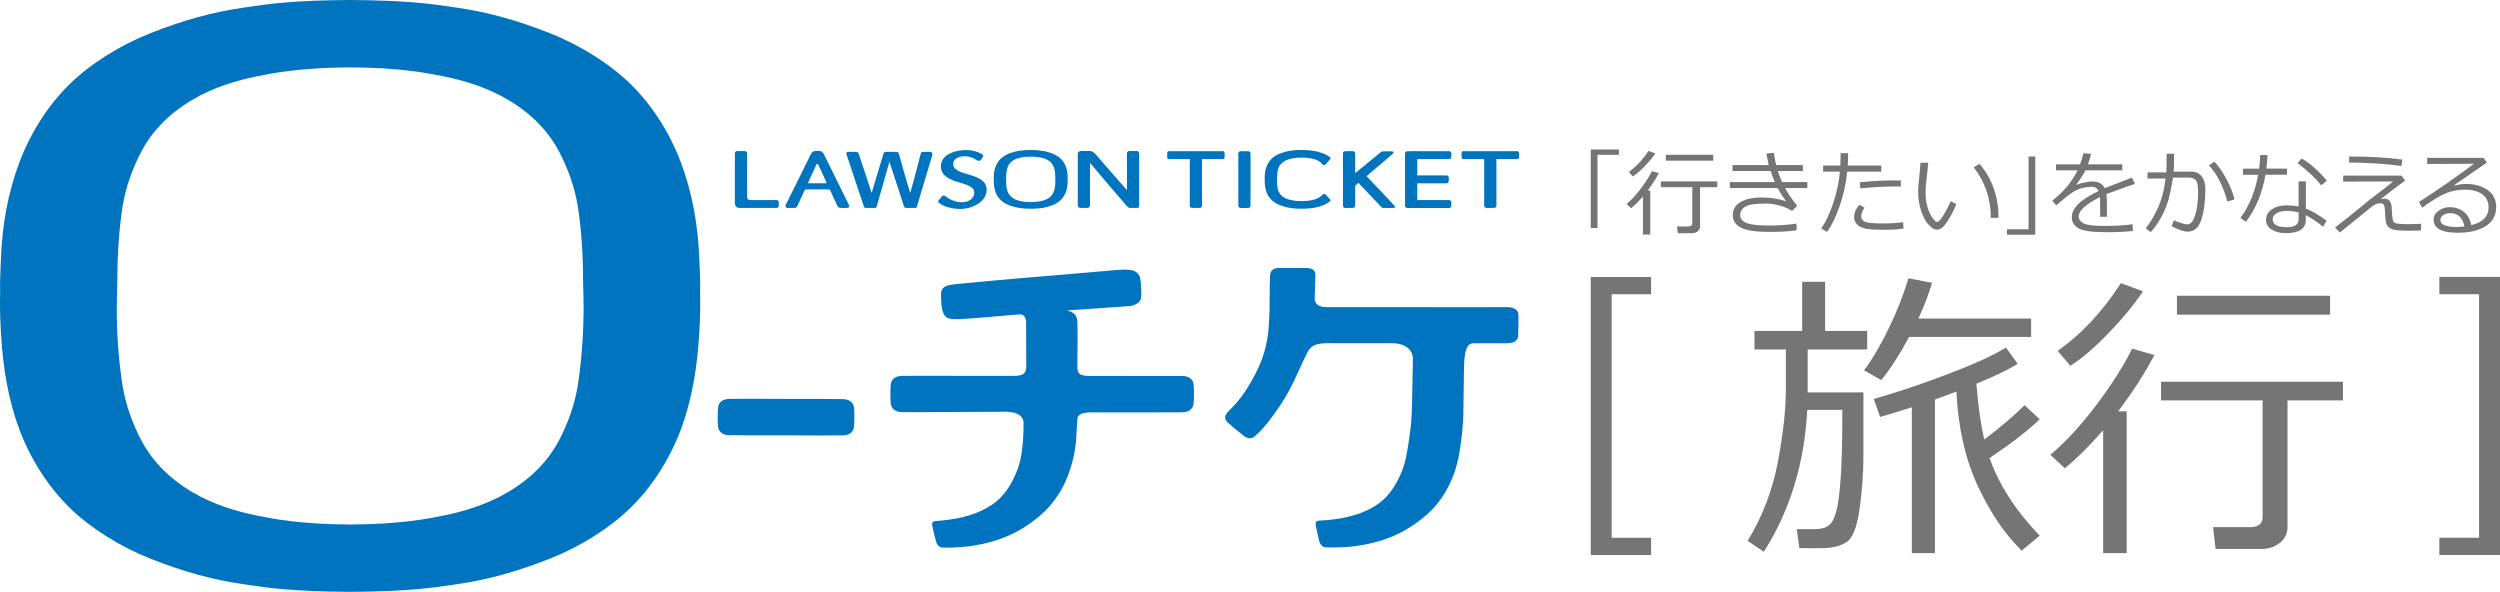 <?xml version="1.0" encoding="UTF-8"?>
<svg id="_レイヤー_2" data-name="レイヤー 2" xmlns="http://www.w3.org/2000/svg" viewBox="0 0 562.6 133.19">
  <defs>
    <style>
      .cls-1 {
        fill: #757575;
      }

      .cls-1, .cls-2 {
        stroke-width: 0px;
      }

      .cls-2 {
        fill: #0074be;
      }
    </style>
  </defs>
  <g id="_白" data-name="白">
    <g>
      <path class="cls-2" d="M157.55,65.97c.09-2.63-.07-4.72-.17-7.51-.28-8.04-1.65-15.26-4.21-22.05-2.54-6.71-6.57-12.94-11.36-17.57-4.53-4.45-11.29-8.7-18.1-11.38-7.46-2.94-13.85-4.7-20.71-5.71l-.82-.12c-4.89-.73-10.42-1.55-23.39-1.63h0c-12.97.08-18.5.9-23.39,1.63l-.82.12c-6.86,1.01-13.25,2.77-20.71,5.71-6.81,2.68-13.57,6.93-18.1,11.38-4.79,4.63-8.82,10.86-11.36,17.57C1.85,43.21.48,50.42.2,58.47c-.1,2.79-.25,4.88-.17,7.51-.09,2.63,0,5.77.17,8.75.45,8.03,1.65,15.25,4.21,22.05,2.54,6.71,6.57,12.94,11.36,17.57,4.53,4.45,11.29,8.7,18.1,11.38,7.46,2.94,13.85,4.7,20.71,5.71l.82.12c4.89.73,10.42,1.55,23.39,1.63h0c12.97-.08,18.5-.9,23.39-1.63l.82-.12c6.86-1.01,13.25-2.77,20.71-5.71,6.81-2.68,13.57-6.93,18.1-11.38,4.79-4.63,8.82-10.86,11.36-17.57,2.55-6.79,3.75-14.01,4.21-22.05.17-2.98.25-6.12.17-8.75M131.32,70.62c-.05,5.29-.54,11.44-1.31,16.21-.68,4.16-2.14,8.31-4.2,12.26-2.18,4.16-5.86,8.33-11.41,11.61-4.75,2.82-9.94,4.39-14.67,5.34-3.45.7-9.68,1.94-20.93,2-11.25-.06-17.48-1.3-20.93-2-4.72-.95-9.91-2.52-14.67-5.34-5.55-3.29-9.24-7.45-11.41-11.61-2.06-3.95-3.52-8.1-4.2-12.26-.78-4.77-1.27-10.92-1.31-16.21-.03-3.11.13-6.58.13-7.93,0-5.29.41-11.55,1.19-16.32.68-4.16,2.14-8.31,4.2-12.26,2.18-4.16,5.86-8.33,11.41-11.61,4.75-2.82,9.94-4.39,14.67-5.34,3.45-.7,9.68-1.94,20.93-2,11.25.06,17.48,1.3,20.93,2,4.72.95,9.91,2.52,14.67,5.34,5.55,3.29,9.24,7.45,11.41,11.61,2.06,3.95,3.52,8.1,4.2,12.26.78,4.77,1.19,11.04,1.19,16.32,0,1.35.15,4.82.13,7.93"/>
      <g>
        <path class="cls-2" d="M240.27,40.3c0-.26,0-.47-.02-.74-.03-.8-.17-1.51-.44-2.19-.27-.67-.69-1.28-1.2-1.74-.48-.44-1.19-.86-1.91-1.13-.79-.29-1.46-.47-2.19-.57h-.09c-.52-.08-1.1-.17-2.47-.17-1.37,0-1.95.09-2.47.16h-.09c-.72.11-1.4.29-2.19.58-.72.27-1.43.69-1.91,1.13-.51.46-.93,1.08-1.2,1.74-.27.67-.41,1.39-.44,2.19,0,.28-.03.48-.02.74,0,.26,0,.57.02.87.05.8.17,1.51.44,2.19.27.67.69,1.28,1.2,1.74.48.44,1.19.86,1.91,1.13.79.29,1.46.47,2.19.57h.09c.52.08,1.1.17,2.47.17,1.37,0,1.95-.09,2.47-.16h.09c.72-.11,1.4-.29,2.19-.58.72-.27,1.43-.69,1.91-1.13.51-.46.93-1.08,1.2-1.74.27-.67.4-1.39.44-2.19.02-.3.03-.61.02-.87M237.5,40.76c0,.52-.06,1.13-.14,1.61-.07.41-.23.82-.44,1.22-.23.41-.62.83-1.2,1.15-.5.28-1.05.44-1.55.53-.37.07-1.02.19-2.21.2-1.19,0-1.85-.13-2.21-.2-.5-.09-1.05-.25-1.55-.53-.59-.33-.98-.74-1.21-1.15-.22-.39-.37-.8-.44-1.22-.08-.47-.13-1.08-.14-1.61,0-.31.01-.65.01-.79,0-.52.04-1.15.13-1.62.07-.41.23-.82.44-1.22.23-.41.62-.83,1.21-1.15.5-.28,1.05-.44,1.55-.53.36-.07,1.02-.19,2.21-.2,1.19,0,1.85.13,2.21.2.5.09,1.05.25,1.55.53.59.33.97.74,1.2,1.15.22.39.37.8.44,1.22.08.47.12,1.09.12,1.62,0,.13.02.48.01.79"/>
        <path class="cls-2" d="M299.32,35.42c-.46-.4-1-.68-1.65-.92-.79-.29-1.46-.47-2.19-.57h-.09c-.52-.08-1.1-.17-2.47-.17h0c-1.37,0-1.95.09-2.47.16h-.09c-.72.11-1.4.29-2.19.58-.72.27-1.43.69-1.91,1.13-.51.46-.93,1.08-1.2,1.74-.27.67-.41,1.39-.44,2.19,0,.28-.03.48-.02.74,0,.26,0,.57.02.87.05.8.17,1.51.44,2.19.27.67.69,1.28,1.2,1.74.48.44,1.19.86,1.91,1.13.79.29,1.46.47,2.19.57h.09c.52.08,1.1.17,2.47.17h0c1.37,0,1.95-.09,2.47-.16h.09c.72-.11,1.4-.29,2.19-.58.66-.25,1.14-.57,1.46-.8.16-.11.47-.32.14-.61-.33-.29-.8-.92-.96-1.07-.17-.15-.41-.18-.62.03-.26.26-.48.46-1,.75-.5.28-1.05.44-1.55.53-.36.07-1.02.19-2.21.2-1.19,0-1.85-.13-2.21-.2-.5-.09-1.07-.23-1.57-.51-.59-.33-.94-.67-1.16-1-.23-.33-.41-.83-.49-1.21-.1-.47-.11-1.05-.11-1.57,0-.31.01-.65.01-.79,0-.52.04-1.2.15-1.67.09-.39.31-.9.54-1.2.21-.26.57-.62,1.08-.91.5-.28,1.05-.44,1.55-.53.36-.07,1.02-.19,2.21-.2,1.19,0,1.85.13,2.21.2.5.09,1.05.25,1.55.53.51.29.72.52.99.86.08.1.34.2.56,0,.1-.09,1-1.11,1.06-1.18.16-.16.15-.35.02-.46"/>
        <path class="cls-2" d="M215.82,47.01c-1.04,0-2.02-.23-2.69-.44-.65-.2-1.18-.49-1.18-.49-.04-.02-.42-.26-.54-.34-.38-.29-.32-.43-.16-.65l.04-.05c.14-.19.45-.56.51-.64.13-.19.38-.41.62-.41.21,0,.83.55,1.18.74.67.37,1.54.64,2.05.72.45.08,1.45.08,1.85-.06.36-.12.69-.29.95-.48.25-.19.45-.43.59-.69.14-.27.21-.56.21-.87,0-.45-.15-.8-.45-1.05-.33-.28-.76-.52-1.26-.71-.54-.2-1.13-.39-1.75-.56-.67-.18-1.31-.41-1.89-.69-.61-.28-1.12-.65-1.53-1.1-.42-.46-.64-1.07-.64-1.82,0-.53.13-1.02.4-1.47.26-.44.65-.83,1.16-1.15.5-.32,1.1-.57,1.79-.74.68-.17,1.4-.29,2.24-.29s1.3.07,1.9.21c.54.13,1.03.32,1.4.51.34.18.8.38.58.8-.05.1-.4.63-.46.7-.25.3-.68.19-.86.11-.24-.12-1.01-.76-2.2-.9-.63-.08-1.28,0-1.6.08-.32.09-.6.17-.84.33-.23.16-.41.35-.54.57-.13.23-.19.48-.19.75,0,.46.15.82.45,1.07.34.28.76.52,1.27.72.54.21,1.12.39,1.74.56.67.17,1.3.39,1.88.65.61.27,1.12.61,1.53,1.03.43.44.65,1.02.65,1.73,0,.57-.14,1.13-.43,1.64-.29.52-.71.97-1.25,1.36-.54.39-1.46.85-2.24,1.06-.77.2-1.31.27-2.28.27"/>
        <path class="cls-2" d="M175.23,45.36c-.06-.2-.25-.34-.54-.34-.23,0-5.36,0-5.88,0-.4,0-.68-.22-.68-.71,0,0,0-9.61,0-9.78-.02-.27-.14-.45-.36-.51-.11-.03-.85-.03-1.04-.03-.16,0-.88,0-.99.03-.22.06-.35.23-.36.51-.01.18-.01,7.6-.01,8.92,0,1.32-.02,1.95,0,2.18.02.35.05.54.2.77.15.22.44.38.72.4.12.01.73.01.88,0,.08,0,.21,0,.33,0,.49,0,1.06,0,1.64,0,1.4,0,5.36,0,5.55,0,.29-.01.48-.13.54-.34.03-.11.04-.41.04-.55,0-.14,0-.45-.03-.55"/>
        <path class="cls-2" d="M275.09,34.02h-11.9c-.38,0-.52.11-.52.38,0,.18,0,.91,0,1.02,0,.28.16.38.45.38.04,0,2.17,0,4.63,0,0,3.15,0,10.41,0,10.46.02.27.14.45.36.51.11.03.43.04.59.03.15,0,1.33,0,1.44-.03.22-.06.34-.23.36-.51,0-.12,0-7.33,0-10.47,2.46,0,4.59,0,4.63,0,.29,0,.45-.11.45-.38,0-.11,0-.84,0-1.02,0-.27-.14-.38-.52-.38"/>
        <path class="cls-2" d="M341.34,34.02h-11.9c-.38,0-.52.11-.52.38,0,.18,0,.91,0,1.02,0,.28.16.38.45.38.04,0,2.17,0,4.63,0,0,3.15,0,10.41,0,10.46.02.27.14.45.36.51.11.03.43.04.59.03.15,0,1.33,0,1.44-.03.22-.06.34-.23.36-.51,0-.12,0-7.33,0-10.47,2.46,0,4.59,0,4.63,0,.29,0,.46-.11.46-.38,0-.11,0-.84,0-1.02,0-.27-.14-.38-.52-.38"/>
        <path class="cls-2" d="M281.42,34.76h0c0-.12,0-.19,0-.2-.02-.27-.14-.45-.36-.51-.11-.03-.43-.04-.59-.03-.15,0-1.33,0-1.44.03-.22.06-.34.23-.36.51,0,.01,0,.08,0,.2h0c0,1.71,0,6.16,0,8.62v2.69h0c0,.12,0,.19,0,.2.02.27.14.45.36.51.11.03.43.04.59.03.15,0,1.33,0,1.44-.03.22-.06.34-.23.36-.51,0-.01,0-.08,0-.2h0c0-1.71,0-5.11,0-7.57,0-1.05,0-3.05,0-3.73"/>
        <path class="cls-2" d="M318.2,35.8c1.74,0,7.69,0,7.84,0,.29-.01.48-.13.54-.34.03-.11.04-.41.04-.55,0-.14,0-.45-.03-.55-.06-.2-.25-.34-.54-.34-.09,0-5.08,0-6.88,0-.26,0-.52,0-.6,0-.05,0-.34,0-.41,0"/>
        <path class="cls-2" d="M318.2,46.81c1.74,0,7.69,0,7.84,0,.29-.01.48-.13.54-.34.03-.11.04-.41.04-.55,0-.14,0-.45-.03-.55-.06-.2-.25-.34-.54-.34-.09,0-5.08,0-6.88,0-.26,0-.52,0-.6,0-.05,0-.34,0-.41,0"/>
        <path class="cls-2" d="M317.27,41.25c1.74,0,8.04,0,8.19,0,.29-.01.48-.13.54-.34.03-.11.04-.41.04-.55,0-.14,0-.45-.03-.55-.06-.2-.25-.34-.54-.34-.09,0-5.44,0-7.23,0-.26,0-.52,0-.6,0-.05,0-.34,0-.41,0"/>
        <path class="cls-2" d="M318.94,34.76h0c0-.12,0-.19,0-.2-.02-.27-.14-.45-.36-.51-.11-.03-.43-.04-.59-.03-.15,0-1.33,0-1.44.03-.22.06-.34.23-.36.51,0,.01,0,.08,0,.2h0c0,1.71,0,6.16,0,8.62v2.69h0c0,.12,0,.19,0,.2.02.27.14.45.36.51.11.03.43.04.59.03.15,0,1.33,0,1.44-.03.22-.06.34-.23.36-.51,0-.01,0-.08,0-.2h0c0-1.71,0-5.11,0-7.57,0-1.05,0-3.05,0-3.73"/>
        <path class="cls-2" d="M313.87,46.35c-.09-.11-5.45-5.81-6.35-6.71,1.77-1.49,5.94-5.03,6.01-5.12.09-.1.12-.46-.26-.46-.15,0-1.42,0-1.59,0-.23,0-.72-.02-.93.17-.06.05-4.02,3.29-5.78,4.73v-4.21h0c0-.12,0-.19,0-.2-.02-.27-.14-.45-.36-.51-.11-.03-.43-.04-.59-.03-.15,0-1.33,0-1.44.03-.22.06-.35.23-.36.51,0,.01,0,.08,0,.2h0c0,1.71,0,6.16,0,8.62,0,1.05,0,2.01,0,2.69h0c0,.12,0,.19,0,.2.02.27.14.45.36.51.11.03.43.04.59.03.15,0,1.33,0,1.44-.03.22-.06.34-.23.36-.51,0-.01,0-.08,0-.2h0c0-1.04,0-2.57,0-4.26.28-.27.48-.44.72-.66.97.99,5.13,5.44,5.2,5.49.21.18.37.17.6.17.18,0,1.97,0,2.12,0,.38,0,.35-.35.26-.46"/>
        <path class="cls-2" d="M191.04,46.11c-.09-.2-5.48-11.07-5.55-11.24-.17-.38-.44-.89-1.12-.89-.03,0-.19,0-.4,0-.21,0-.43,0-.46,0-.68,0-.95.51-1.12.89-.07.16-5.49,11.08-5.58,11.28-.16.34.11.65.38.65h1.56c.39,0,.58-.21.74-.55.04-.07.58-1.26,1.45-3.15,0-.01.06-.13.11-.23.09-.16.18-.24.35-.25.6,0,4.49,0,5.09,0,.17.01.26.09.35.25.06.1.11.22.11.23.87,1.89,1.41,3.08,1.45,3.15.17.34.36.55.74.55h1.56c.27,0,.51-.36.35-.7M185.82,41.24s-.94,0-1.89,0c-.94,0-1.89,0-1.9,0-.15,0-.21-.1-.15-.22.78-1.7,1.44-3.14,1.68-3.64.08-.17.18-.49.37-.49.2,0,.29.32.37.49.23.5.9,1.94,1.68,3.64.06.13,0,.22-.15.22"/>
        <path class="cls-2" d="M209.29,34.17c-.23,0-1.37,0-1.52,0-.26,0-.46.09-.55.35-.05.13-1.48,5.82-2.37,8.89-1-3.03-2.52-8.68-2.56-8.82-.08-.28-.31-.42-.68-.42-.12,0-1.97,0-2.19,0-.35,0-.49.15-.57.36-.02.06-1.87,6-2.68,8.92-.94-2.85-2.9-8.77-2.95-8.93-.11-.3-.38-.34-.85-.35-.12,0-.93,0-1.31,0-.43,0-.69.12-.6.46.06.23,3.88,11.67,3.95,11.84.09.24.17.33.54.33.12,0,1.69,0,1.99,0,.07,0,.25-.02.33-.26.08-.23,2.79-9.83,2.89-10.13.15.44,3.23,9.89,3.29,10.06.1.28.24.33.61.33.18,0,1.88,0,1.93,0,.14,0,.26-.04.31-.17.06-.17,3.43-11.43,3.47-11.6.15-.56-.04-.84-.48-.86"/>
        <path class="cls-2" d="M256.36,34.54c0-.24-.16-.56-.59-.56h-1.63c-.42,0-.54.29-.54.62,0,.13.02,4.83.02,8.21-2.45-2.77-6.82-7.81-7.01-8.03-.52-.61-.94-.79-1.43-.8-.29,0-1.61,0-1.81,0-.68,0-.83.36-.83.75,0,.18-.01,11.36,0,11.48.02.27.19.5.41.56.11.03.38.04.54.03.15,0,1.28,0,1.39-.03.22-.06.4-.29.41-.56,0-.13.01-6.23,0-9.57,2.05,2.49,7.48,8.8,7.88,9.26.39.45.71.9,1.17.9.35,0,1.42,0,1.65,0,.23,0,.37-.21.37-.54,0-.18,0-11.48,0-11.73"/>
      </g>
      <path class="cls-2" d="M192.12,91.37c-.27-.93-1.07-1.48-2.31-1.55-.81-.05-6.88-.05-12.91-.05-6.03-.03-12.1-.04-12.91,0-1.24.07-2.05.61-2.32,1.55-.14.48-.17,1.86-.16,2.53-.01.66.01,2.04.15,2.53.27.93,1.07,1.48,2.31,1.55.81.05,6.88.05,12.91.04,6.03.03,12.1.04,12.91,0,1.24-.07,2.05-.61,2.32-1.54.14-.48.17-1.87.16-2.53.01-.66-.01-2.04-.15-2.53"/>
      <path class="cls-2" d="M268.56,86.17c-.27-.93-1.07-1.48-2.31-1.55-.4-.02-16.68,0-20.95-.02-2.23-.01-2.85-.41-2.85-1.97,0-1.42.12-9.29-.03-10.58-.17-1.53-1.38-1.98-2.43-2.18,5.58-.43,13.62-.91,14.23-.99,1.23-.16,2.35-.78,2.54-1.73.1-.49.09-1.86.03-2.52-.04-.66-.05-2.05-.47-2.72-.77-1.23-2-1.33-4.91-1.16-.81.05-9.34.84-15.35,1.32-6.01.45-18.9,1.66-20.58,1.83-2.14.21-3.49.46-3.68,1.87-.07.5-.02,1.78.04,2.44.04.66.21,2.33.94,3.02.74.71,1.99.59,3.46.56,2.2-.04,12.37-1.01,13.3-1.04.92-.03,1.37.77,1.38,1.91,0,1.04.03,8.8.03,9.84,0,2.02-1.37,2.09-3.26,2.09-5.4,0-7.08,0-8.84,0-6.03-.03-15.18-.04-16,0-1.24.07-2.05.61-2.32,1.54-.14.48-.17,1.86-.16,2.53-.01.66.01,2.04.15,2.53.27.93,1.07,1.48,2.31,1.55.81.05,16.44-.07,21.59-.07,1.37,0,5.7-.46,5.92,2.4.04,3.06-.24,5.78-.53,7.46-.32,1.88-.97,3.77-1.91,5.56-.99,1.89-2.35,3.97-4.8,5.58-2.07,1.36-4.08,2.1-6.58,2.74-1.35.34-4.31.78-5.84.83-1.07.03-.97.74-.87,1.18.04.22.6,2.66.91,3.64.2.65.74,1.12,1.33,1.17.59.05,4.05,0,6.31-.33,3.02-.44,5.92-1.18,8.7-2.41,3.04-1.34,6.05-3.46,8.1-5.48,2.17-2.1,4-4.92,5.15-7.97,1.16-3.08,1.86-6.07,1.96-9.9,0-.18.13-1.78.19-2.89.07-1.38,2.15-1.48,3.39-1.44,10.35,0,19.93,0,20.35-.03,1.24-.07,2.05-.61,2.32-1.54.14-.48.17-1.87.16-2.53.01-.66,0-2.08-.14-2.56"/>
      <path class="cls-2" d="M341.7,70.56c-.25-.94-1.04-1.36-2.28-1.45.48.04-30.59,0-41.09,0-1.47,0-2.44-.7-2.48-1.84.08-2.56.16-4.6.17-5.35.03-1.23-.86-1.59-2.2-1.62-1.2-.03-5.52,0-5.9,0-1.36-.03-2.08.64-2.11,1.7-.01.69-.04,1.71-.06,1.95-.02,4.68-.03,7.26-.28,10.15-.26,3.04-1.09,6-2.01,8.05-1.23,2.77-2.69,5.27-4.11,7.16-1.25,1.65-2.31,2.66-2.97,3.33-.87.87-.86,1.68-.14,2.37,1.57,1.49,2.61,2.17,3.53,2.96.99.84,1.88.86,2.66.17.99-.87,2.21-2.05,4.05-4.6,2.02-2.79,2.89-4.28,3.86-6.11,1.46-2.75,2.73-5.94,3.81-7.97,1.05-2.17,2.74-2.3,6.16-2.22.82.02,12.68,0,13.04,0,3.41.02,4.64,1.98,4.61,3.5-.05,2.63-.08,4.54-.13,6.9-.05,2.32-.03,4.2-.27,7.54-.37,3.53-.81,5.97-1.13,7.65-.36,1.88-1.05,3.75-2.02,5.52-1.03,1.87-2.43,3.92-4.92,5.48-2.1,1.31-4.13,2.02-6.63,2.6-1.36.32-4.33.7-5.85.71-1.07.01-.98.72-.9,1.16.04.22.54,2.67.83,3.66.19.65.71,1.14,1.3,1.2.59.06,4.05.08,6.32-.2,3.03-.38,5.94-1.06,8.75-2.23,3.07-1.28,6.12-3.34,8.21-5.31,2.22-2.05,4.1-4.84,5.32-7.86,1.22-3.06,1.65-5.49,2.16-9.85.02-.18.17-1.78.25-2.88.1-1.38.11-6.82.17-9.22l.03-2.01c.05-2.2-.05-6.35,2.09-6.35.63,0,7.53,0,7.66,0,1.24-.04,2.38-.44,2.44-1.61.03-.5.16-4.56.03-5.04"/>
    </g>
    <path class="cls-1" d="M371.56,124.9h-13.58v-62.56h13.58v3.88h-8.87v54.8h8.87v3.88Z"/>
    <path class="cls-1" d="M548.95,62.33h13.65v62.56h-13.65v-3.88h8.94v-54.8h-8.94v-3.88Z"/>
    <g>
      <path class="cls-1" d="M406.71,92.22c-.63,12.04-3.88,22.69-9.77,31.95l-3.66-2.45c3.33-5.44,5.6-11.35,6.81-17.75,1.21-6.4,1.81-11.97,1.81-16.71v-8.62h-7.08v-4.16h10.74v-11.07h5.17v11.07h9.46v4.16h-13.39v9.66h12.55v14.03c0,4.16-.3,8.27-.89,12.33-.59,4.06-1.58,6.52-2.95,7.37-1.38.85-3.08,1.29-5.12,1.31l-2.08.03c-1.01,0-2.14-.01-3.39-.03l-.57-4.26h4.13c1.34,0,2.38-.29,3.1-.87.73-.58,1.3-1.68,1.71-3.31.41-1.62.73-4.17.96-7.63.22-3.47.34-7.94.34-13.42v-1.61h-7.89ZM429.63,75.81c-2.15,4.01-4.24,7.25-6.28,9.73l-3.86-2.21c1.79-2.37,3.63-5.49,5.52-9.36,1.89-3.87,3.37-7.65,4.45-11.34l5.34,1.01c-.81,2.68-1.83,5.37-3.09,8.05h25.37v4.13h-27.45ZM430.24,124.47v-32.82c-2.68.87-5.07,1.6-7.15,2.18l-1.41-4.06c4.99-1.39,10.56-3.26,16.71-5.6,6.15-2.35,10.49-4.34,13.02-5.97l2.65,3.66c-1.95,1.25-5.05,2.75-9.3,4.5.45,5.32,1.04,9.51,1.78,12.55,3.98-3.04,7-5.62,9.06-7.72l3.42,3.15c-2.64,2.55-6.4,5.46-11.28,8.73,2.1,6.02,5.86,11.85,11.28,17.48l-4.06,3.36c-3.71-3.58-6.99-8.39-9.83-14.45-2.84-6.05-4.46-13.16-4.87-21.33-2.01.76-3.62,1.35-4.83,1.78v34.56h-5.2Z"/>
      <path class="cls-1" d="M473.29,124.47v-27.65c-3,3.47-5.87,6.32-8.62,8.56l-3.26-3.02c3.53-3,7.03-6.8,10.49-11.41,3.46-4.61,6.09-8.77,7.9-12.48l5.03,1.41c-2.01,3.89-4.73,8.12-8.15,12.68h1.91v31.91h-5.3ZM465.91,82.32l-2.85-3.36c5.37-3.78,10.11-8.86,14.23-15.24l4.97,1.85c-2.17,3.2-4.82,6.4-7.94,9.6-3.12,3.2-5.92,5.58-8.41,7.15ZM509.03,123.53h-10.44l-.57-4.9h8.36c1.86,0,2.79-.77,2.79-2.32v-26.21h-22.85v-4.19h40.94v4.19h-12.48v28.46c0,1.5-.58,2.7-1.73,3.61-1.15.91-2.49,1.36-4.01,1.36ZM489.9,70.81v-4.26h34.46v4.26h-34.46Z"/>
    </g>
    <g>
      <path class="cls-1" d="M364.32,34.84h-4.82v16.48h-1.52v-17.68h6.34v1.2Z"/>
      <path class="cls-1" d="M369.73,52.78v-8.57c-.93,1.07-1.82,1.96-2.67,2.65l-1.01-.94c1.09-.93,2.18-2.11,3.25-3.54s1.89-2.72,2.45-3.87l1.56.44c-.62,1.21-1.47,2.52-2.53,3.93h.59v9.89h-1.64ZM367.44,39.72l-.88-1.04c1.66-1.17,3.13-2.75,4.41-4.72l1.54.57c-.67.99-1.49,1.98-2.46,2.97s-1.84,1.73-2.6,2.21ZM380.8,52.48h-3.23l-.18-1.52h2.59c.58,0,.86-.24.86-.72v-8.12h-7.08v-1.3h12.69v1.3h-3.87v8.82c0,.46-.18.84-.54,1.12s-.77.42-1.24.42ZM374.87,36.15v-1.32h10.68v1.32h-10.68Z"/>
      <path class="cls-1" d="M404.43,46.32l-1.14,1.15c-.76-.51-1.69-.91-2.8-1.21s-2.18-.45-3.21-.45c-2.25,0-3.75.23-4.52.7s-1.15,1.11-1.15,1.94c0,.72.44,1.29,1.33,1.69s2.63.61,5.23.61c2.3,0,4.34-.15,6.11-.44l.04,1.5c-1.55.26-3.61.38-6.2.38-2.99,0-5.1-.32-6.33-.96s-1.85-1.57-1.85-2.79c0-1.3.59-2.3,1.76-2.98s2.75-1.02,4.72-1.02c2.12,0,3.98.3,5.56.89-.69-.89-1.33-1.9-1.92-3.01h-10.77v-1.34h10.13c-.38-.86-.7-1.69-.95-2.49h-8.59v-1.34h8.16c-.22-.89-.39-1.75-.51-2.6l1.65-.15c.2,1.24.38,2.16.53,2.75h6.01v1.34h-5.64c.19.58.5,1.41.94,2.49h5.7v1.34h-5.02c.58,1.07,1.48,2.4,2.72,3.98Z"/>
      <path class="cls-1" d="M415.91,34.46c0,.78-.03,1.71-.1,2.79h7.56v1.38h-7.67c-.25,2.67-.84,5.31-1.77,7.91s-1.87,4.49-2.83,5.66l-1.24-.81c1.01-1.43,1.91-3.34,2.71-5.75s1.29-4.74,1.48-7.01h-3.78v-1.38h3.88c.04-.89.06-1.82.06-2.79h1.71ZM428.38,51.43c-1.1.19-2.59.28-4.47.28-1.59,0-2.83-.07-3.74-.2s-1.62-.43-2.14-.9-.78-1.05-.78-1.73c0-.98.4-1.92,1.19-2.8l1.16.66c-.51.68-.76,1.33-.76,1.97,0,.43.23.8.7,1.11s1.8.47,3.99.47c1.66,0,3.25-.09,4.76-.28l.08,1.42ZM427.77,40.62l-.02,1.36c-.34-.01-.65-.02-.94-.02-2.48,0-5.21.14-8.18.43l-.1-1.37c2.71-.28,5.39-.43,8.04-.43.46,0,.87.01,1.21.03Z"/>
      <path class="cls-1" d="M440.25,45.94c-.24.66-.61,1.46-1.12,2.41s-1.03,1.74-1.56,2.38-1.08.95-1.65.95c-.35,0-.66-.08-.93-.25s-.62-.49-1.06-.97-.84-1.13-1.2-1.97-.63-1.71-.81-2.63-.26-1.81-.26-2.67c0-.78.08-1.88.24-3.3.17-1.49.26-2.58.27-3.27h1.75c-.03.62-.14,1.71-.33,3.27-.17,1.39-.26,2.48-.26,3.29,0,1.21.13,2.29.38,3.25s.62,1.79,1.1,2.48.83,1.04,1.06,1.04c.36,0,.85-.49,1.46-1.48s1.16-2.05,1.64-3.2l1.28.67ZM449.76,49l-1.75.05v-.19c0-2.05-.33-4.05-1-5.99s-1.61-3.67-2.85-5.2l1.28-.81c2.83,3.24,4.27,7.28,4.32,12.13Z"/>
      <path class="cls-1" d="M458,52.83h-6.34v-1.23h4.84v-16.38h1.51v17.6Z"/>
      <path class="cls-1" d="M474.15,48.79h-1.54v-3.41c0-.4-.01-.75-.03-1.03-3.19,1.6-4.78,3.05-4.78,4.36,0,.65.36,1.17,1.07,1.55s2.22.58,4.51.58c2.72,0,4.9-.13,6.52-.38l.1,1.51c-1.65.19-3.56.29-5.72.29-3.33,0-5.51-.29-6.52-.87s-1.52-1.41-1.52-2.5c0-.96.44-1.92,1.34-2.86s2.46-1.96,4.68-3.06c-.28-.62-.79-.94-1.53-.94-.83,0-1.73.15-2.69.45s-2.15,1.06-3.57,2.27l-1.73,1.46-.89-1.06c2.54-1.97,4.43-4.24,5.68-6.82h-4.85v-1.35h5.42c.32-.83.56-1.66.74-2.5l1.73.15c-.17.8-.41,1.58-.71,2.35h7.73v1.35h-8.28c-.39.8-1.06,1.85-2.03,3.16l.16.08c.27-.17.8-.34,1.6-.5s1.41-.24,1.84-.24c1.34,0,2.26.5,2.76,1.51l6.12-2.36.69,1.4c-1.44.47-3.58,1.24-6.43,2.3.08.52.12,1.17.12,1.97v3.15Z"/>
      <path class="cls-1" d="M489.25,36.48c0,.62-.03,1.33-.1,2.13h3.99c.98,0,1.76.35,2.31,1.06s.84,1.62.85,2.76c0,2.8-.3,5.12-.89,6.95s-1.62,2.75-3.1,2.75c-.86,0-2.07-.41-3.62-1.23l.52-1.32c.36.17.88.37,1.55.59s1.13.33,1.38.33c.55,0,1-.29,1.34-.87s.62-1.42.84-2.53.34-2.43.34-3.97c0-1.37-.18-2.24-.55-2.61s-.86-.55-1.48-.55h-3.62c-.28,1.77-.58,3.28-.9,4.54s-.84,2.59-1.54,3.97-1.55,2.64-2.55,3.75l-1.17-.85c.91-1.07,1.81-2.55,2.7-4.46s1.49-4.15,1.79-6.74h-4.07v-1.39h4.23c.05-.49.07-1.88.07-4.19h1.68v1.87ZM502.85,44.89l-1.61.43c-.95-3.47-2.33-6.18-4.14-8.11l1.22-.83c.96.98,1.87,2.29,2.74,3.93s1.47,3.17,1.79,4.59Z"/>
      <path class="cls-1" d="M510.29,34.89c-.05,1.09-.14,2.1-.26,3.05h4.63v1.38h-4.84c-.71,4.16-2.18,7.69-4.41,10.61l-1.22-.89c1.97-2.66,3.3-5.9,3.98-9.71h-3.4v-1.38h3.62c.14-1.01.22-2.03.25-3.07l1.64.02ZM523.6,49.69l-.83,1.32c-1.46-1.18-2.75-2.04-3.87-2.59v.99c0,2.04-1.5,3.06-4.49,3.06-1.23,0-2.29-.26-3.16-.79s-1.3-1.25-1.3-2.18c0-1.02.44-1.82,1.33-2.41s1.96-.88,3.24-.88c.99,0,1.91.08,2.75.25v-5.64h1.64v6.12c1.38.53,2.95,1.45,4.7,2.76ZM517.29,47.82c-.92-.24-1.85-.36-2.79-.36-.81,0-1.52.17-2.13.5s-.92.8-.92,1.39c0,1.18,1.05,1.77,3.15,1.77,1.79,0,2.68-.58,2.68-1.75v-1.55ZM523.64,40.68l-1.28,1.02c-1.28-1.62-3.06-3.29-5.32-5l.94-1.03c1.95,1.14,3.84,2.81,5.67,5.01Z"/>
      <path class="cls-1" d="M541.25,40.64c-1.96,1.43-3.82,2.83-5.56,4.21.35-.09.67-.14.96-.14,1.03,0,1.56.76,1.6,2.27,0,.39.03.9.09,1.52s.12,1.01.17,1.14.15.27.3.43.53.25,1.14.3,1.28.07,2,.07c1,0,1.97-.03,2.9-.09l-.02,1.5c-.78.05-1.69.07-2.73.07-1.53,0-2.58-.06-3.18-.18s-1.05-.33-1.38-.62-.54-.69-.62-1.18-.16-1.46-.24-2.91c-.03-.44-.12-.77-.27-.98s-.38-.32-.7-.32c-.65,0-1.28.24-1.88.71s-3.02,2.43-7.25,5.87l-1.11-1.11c1.48-1.12,3.66-2.86,6.54-5.21.74-.64,1.83-1.51,3.28-2.59,1.53-1.16,2.63-2.01,3.29-2.57l-11.27.04v-1.36h13.12l.83,1.13ZM540.64,35.91l-.24,1.45c-3.27-.47-7.18-.73-11.75-.79v-1.36c4.47,0,8.47.24,11.99.71Z"/>
      <path class="cls-1" d="M556.13,50.67c2.6-.62,3.9-1.96,3.9-4.01,0-1.27-.48-2.25-1.43-2.94s-2.23-1.04-3.83-1.04c-1.09,0-2.16.14-3.21.42s-2.24.84-3.6,1.69-2.3,1.5-2.83,1.95l-.77-1.28c4.22-2.72,8.35-5.59,12.37-8.6l-10.52.04v-1.38h12.7l.73,1.06-7.33,5.07.08.12c.85-.26,1.69-.38,2.53-.38,1.99,0,3.62.46,4.9,1.37s1.92,2.18,1.92,3.8c0,1.89-.78,3.34-2.35,4.33s-3.67,1.49-6.3,1.49c-3.62,0-5.43-.99-5.43-2.98,0-.78.37-1.44,1.12-1.98s1.57-.8,2.46-.8c1.26,0,2.33.35,3.22,1.05s1.45,1.7,1.66,2.99ZM554.6,50.95c-.4-1.99-1.48-2.98-3.24-2.98-.56,0-1.07.14-1.51.42s-.67.64-.67,1.1c0,1.06,1.23,1.59,3.68,1.59.53,0,1.12-.04,1.75-.12Z"/>
    </g>
  </g>
</svg>